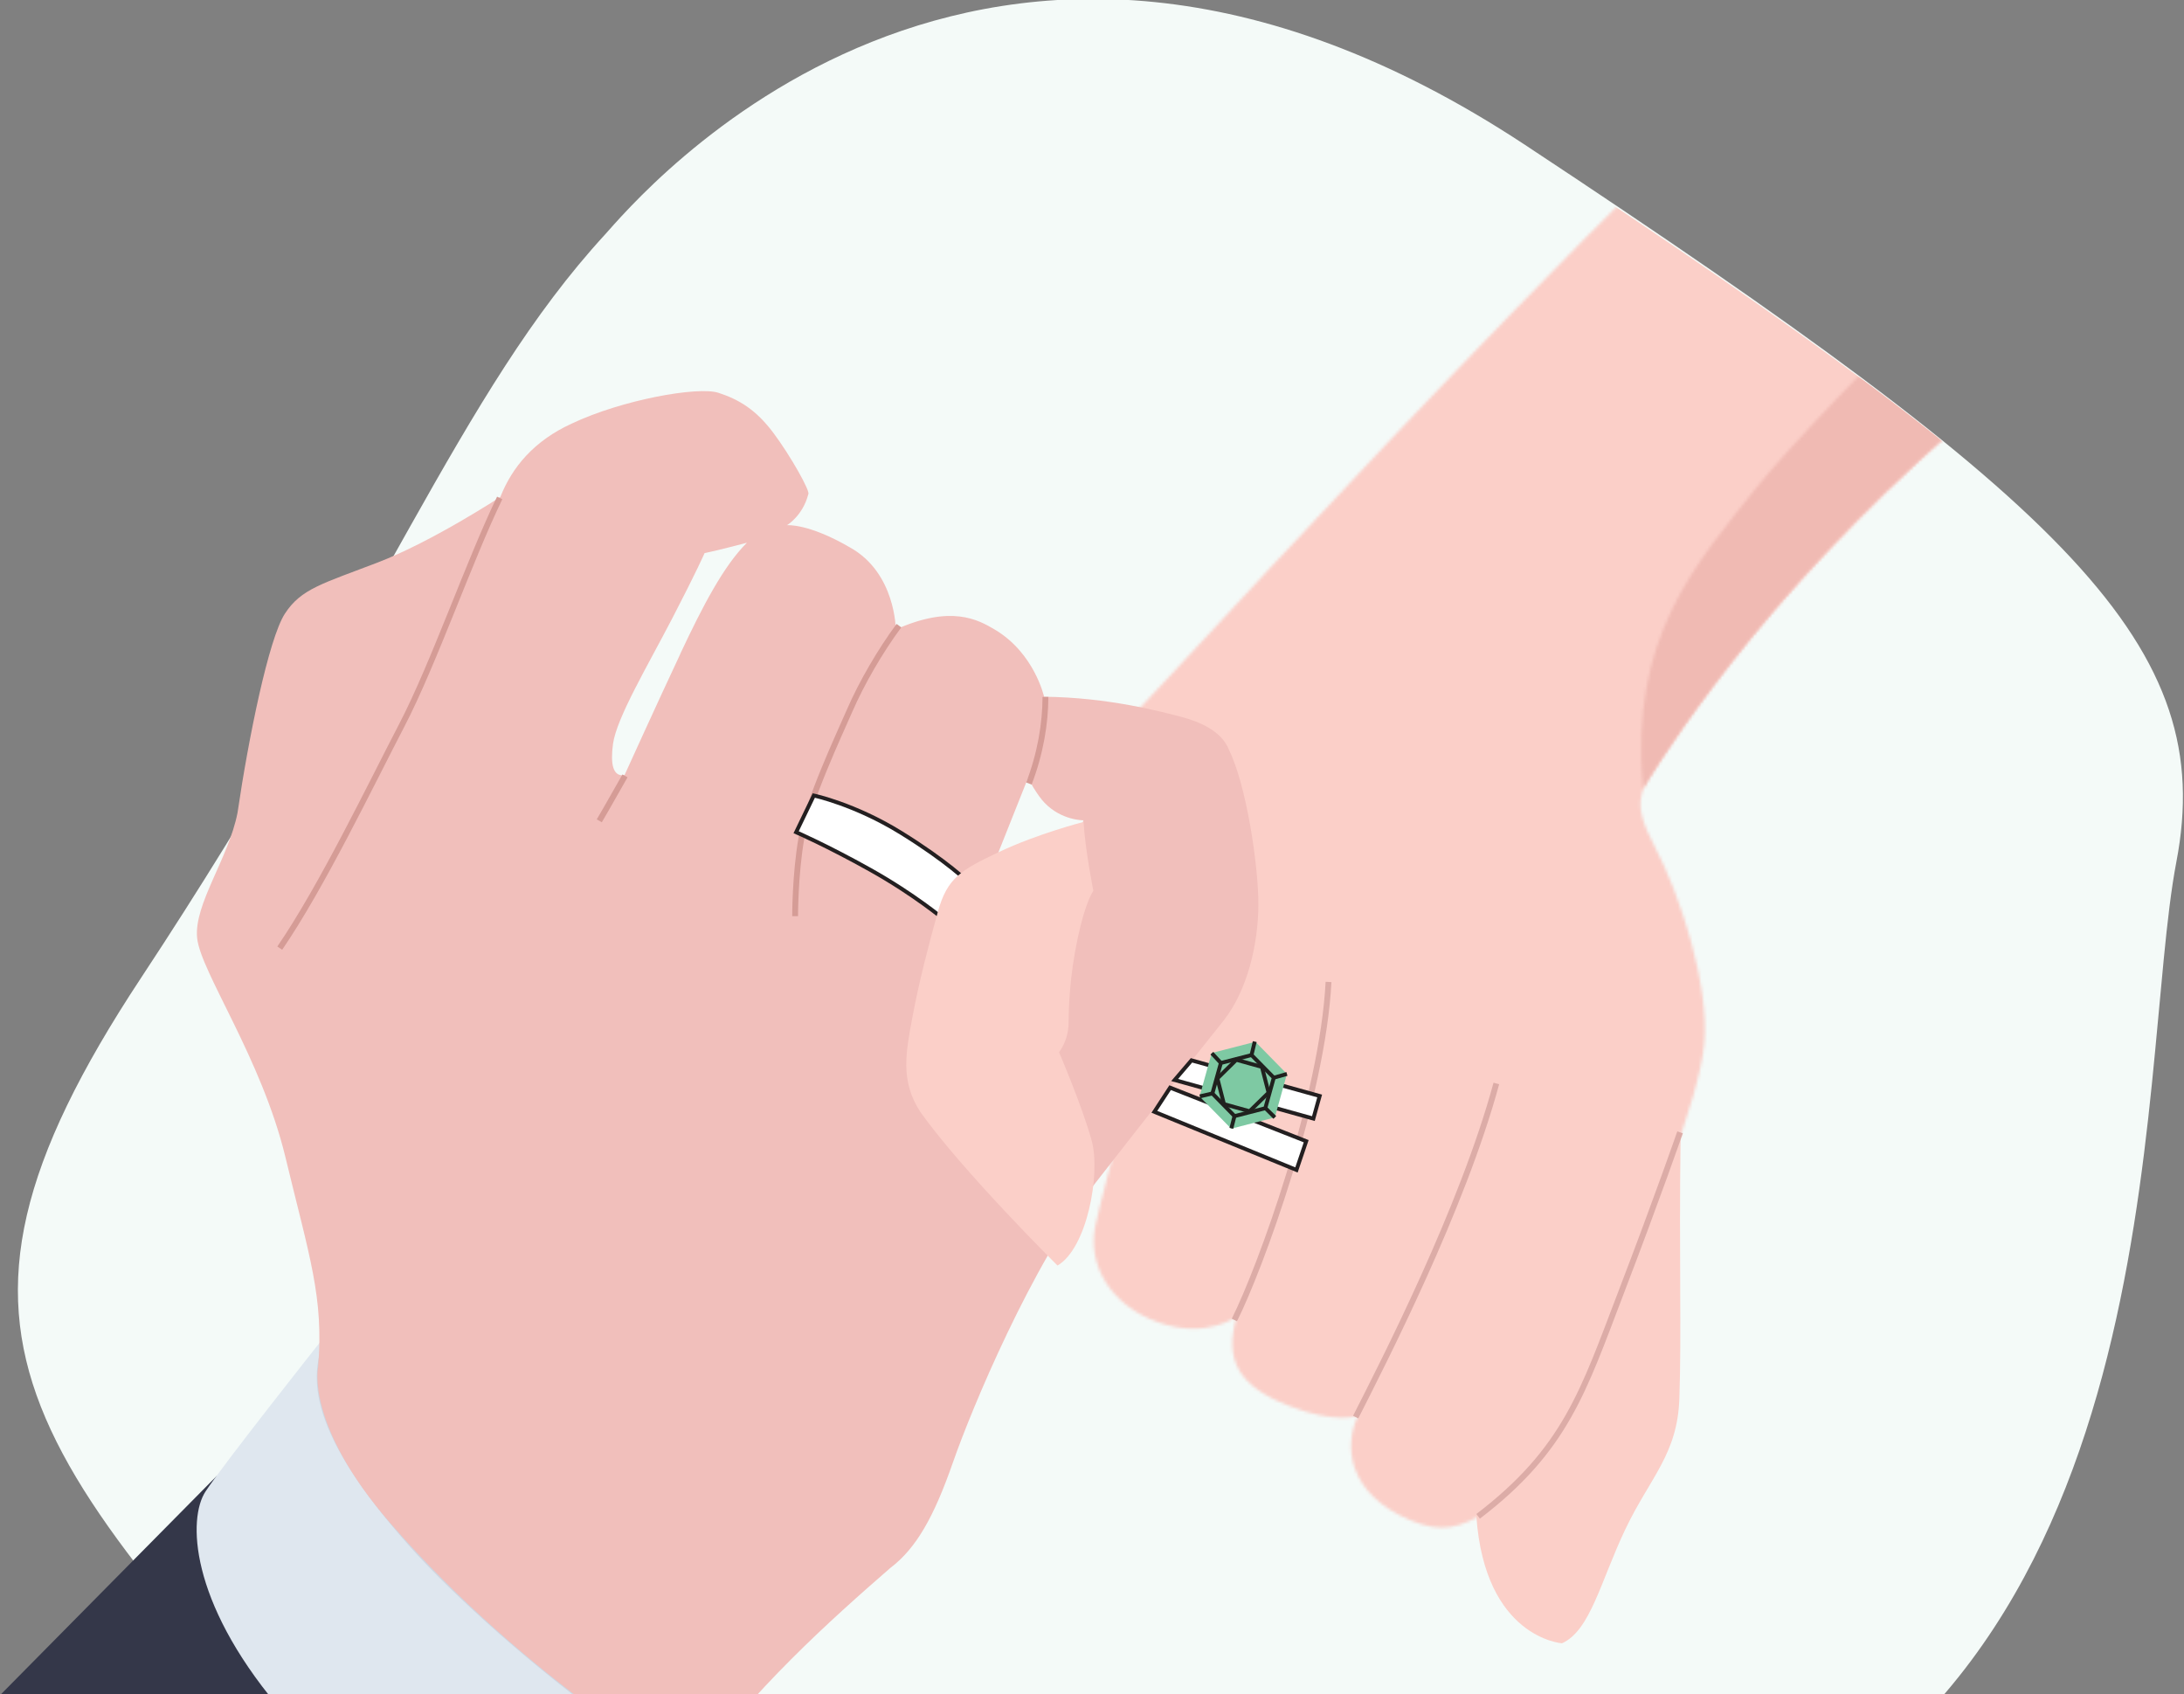 <svg width="740" height="574" viewBox="0 0 740 574" fill="none" xmlns="http://www.w3.org/2000/svg">
<rect x="0" y="0" width="740" height="574" fill="#808080" stroke="none"/>
<g clip-path="url(#clip0_9839_3192)">
<path fill-rule="evenodd" clip-rule="evenodd" d="M205.008 79.445C215.408 68.045 331.608 -73.055 516.808 49.145C702.008 171.445 751.408 219.145 737.408 292.045C723.508 364.945 738.108 570.245 576.308 631.245C414.508 692.245 257.108 768.045 134.108 630.845C11.108 493.745 -34.792 456.445 47.708 331.445C130.108 206.545 155.608 133.245 205.008 79.445Z" fill="#F4FAF8"/>
<g clip-path="url(#clip1_9839_3192)">
<path d="M73.471 500.028L-123.128 698.939C-123.128 698.939 -30.938 829.094 103.257 837.807L227.132 660.598L134.966 572.503L73.471 500.028Z" fill="#343749"/>
<path d="M108.875 454.2C108.875 454.2 75.667 496.132 69.643 505.318C63.62 514.505 64.267 542.307 94 577.87C132.062 623.446 183.048 643.4 227.137 660.574L265.6 608.304L108.875 454.2Z" fill="#DFE7EF"/>
<mask id="mask0_9839_3192" style="mask-type:alpha" maskUnits="userSpaceOnUse" x="370" y="-51" width="403" height="569">
<path d="M375.969 250.87C420.096 204.455 597.045 7.016 684.254 -50.836L772.925 52.465C772.925 52.465 622.503 163.451 564.14 254.771C555.578 268.442 552.301 270.847 560.798 287.085C569.296 303.323 579.234 333.861 577.462 353.522C575.691 373.183 558.27 414.974 546.39 445.217C534.51 475.46 516.769 503.743 504.831 511.437C494.711 517.965 488.338 519.484 477.867 515.077C456.473 506.064 455.256 489.775 460.151 479.641C460.151 479.641 452.797 482.685 436.286 476.143C419.775 469.602 414.627 460.802 419.076 445.988C419.076 445.988 408.975 453.812 392.574 448.06C376.172 442.309 368.473 428.571 371.082 415.549C373.691 402.527 392.553 334.982 392.553 334.982L375.976 250.846L375.969 250.87Z" fill="#FBCFC8"/>
<path d="M556.72 267.065C551.864 215.887 574.914 190.726 594.98 165.368C615.047 140.01 711.873 43.487 743.041 17.722L772.948 52.473C772.948 52.473 711.091 100.609 649.664 156.517C589.263 211.471 556.75 267.048 556.75 267.048L556.72 267.065Z" fill="#F0BAB3"/>
</mask>
<g mask="url(#mask0_9839_3192)">
<path fill-rule="evenodd" clip-rule="evenodd" d="M207.118 81.368C217.51 70.037 333.689 -71.118 518.901 51.143C704.114 173.403 753.478 221.144 739.531 294.048C725.584 366.952 740.253 572.214 578.414 633.199C416.575 694.184 259.24 769.981 136.23 632.836C13.22 495.691 -32.676 458.367 49.771 333.439C132.217 208.512 157.701 135.247 207.118 81.368Z" fill="#FBCFC8"/>
</g>
<mask id="mask1_9839_3192" style="mask-type:alpha" maskUnits="userSpaceOnUse" x="556" y="17" width="217" height="251">
<path d="M556.724 267.065C551.868 215.887 574.918 190.726 594.984 165.368C615.051 140.01 711.877 43.487 743.045 17.722L772.952 52.473C772.952 52.473 711.095 100.609 649.668 156.517C589.267 211.471 556.754 267.048 556.754 267.048L556.724 267.065Z" fill="#F0BAB3"/>
</mask>
<g mask="url(#mask1_9839_3192)">
<path fill-rule="evenodd" clip-rule="evenodd" d="M207.122 81.368C217.514 70.037 333.692 -71.118 518.905 51.143C704.118 173.403 753.482 221.144 739.535 294.048C725.588 366.952 740.257 572.214 578.418 633.199C416.579 694.184 259.244 769.981 136.234 632.836C13.224 495.691 -32.672 458.367 49.775 333.439C132.221 208.512 157.705 135.247 207.122 81.368Z" fill="#F0BAB3"/>
</g>
<path d="M110.331 453.163C118.852 434.999 172.752 478.98 203.327 516.701C233.902 554.423 275.791 600.076 265.596 608.33C249.081 621.738 169.589 558.714 138.513 523.613C107.879 489.015 103.003 468.771 110.331 453.163Z" fill="#CED6E1"/>
<path d="M348.314 263.66C348.314 263.66 351.411 269.459 353.942 272.011C359.713 278.021 367.108 277.926 367.108 277.926L357.584 305.887L335.091 296.821L348.291 263.654L348.314 263.66ZM234.625 601.513C253.645 573.636 282.201 548.157 301.667 531.24C310.459 524.571 316.469 513.887 322.877 495.491C329.284 477.094 349.471 428.729 371.088 400.891C392.705 373.052 406.59 355.9 414.598 345.772C422.605 335.643 426.331 319.969 426.371 306.536C426.41 293.103 422.272 265.925 416.44 254.125C413.982 247.668 406.531 244.507 399.871 242.782C393.776 241.213 375.677 236.281 353.763 236.059C353.763 236.059 350.512 221.255 337.01 213.272C331.27 209.878 322.192 204.922 303.513 213.273C303.513 213.273 303.513 194.155 288.073 185.52C273.866 177.225 266.626 177.948 266.626 177.948C266.626 177.948 271.938 174.868 273.866 167.48C274.745 166.686 267.854 154.414 261.999 146.608C256.144 138.802 250.394 135.354 243.429 133.088C236.463 130.822 210.662 135.47 193.684 143.533C181.009 149.325 173.549 158.213 169.536 168.364C169.536 168.364 146.58 183.449 127.903 190.61C109.227 197.771 102.021 199.463 96.532 207.912C91.043 216.361 84.19 250.103 80.477 275.377C77.46 290.868 65.624 306.388 66.797 317.829C67.969 329.27 88.679 358.677 96.734 392.16C104.79 425.644 109.773 439.588 107.788 463.114C107.788 463.114 103.295 482.726 132.292 516.11C178.945 569.848 234.674 601.425 234.674 601.425L234.625 601.513ZM230.54 221.485C222.841 237.877 211.603 262.627 211.603 262.627C207.533 263.242 206.827 258.59 207.696 252.097C208.874 243.31 219.355 225.742 227.759 209.546C236.162 193.351 238.727 187.405 238.727 187.405C243.94 186.323 253.077 183.877 253.077 183.877C245.231 191.695 238.215 205.087 230.516 221.479L230.54 221.485Z" fill="#F1BFBB"/>
<path d="M169.312 168.706C159.189 189.538 146.937 224.943 136.209 245.582C125.481 266.22 109.015 300.479 94.787 321.233" stroke="#D59C96" stroke-width="1.976" stroke-miterlimit="10"/>
<path d="M304.586 211.976C298.23 220.538 291.93 231.445 287.924 240.66C284.359 248.834 273.65 271.681 271.513 284.1C269.375 296.519 269.412 310.404 269.412 310.404" stroke="#D59C96" stroke-width="1.976" stroke-miterlimit="10"/>
<path d="M211.767 262.876C206.353 272.51 203.052 278.099 203.052 278.099" stroke="#D59C96" stroke-width="1.976" stroke-miterlimit="10"/>
<path d="M269.751 281.965L275.742 269.529C275.742 269.529 289.544 272.431 305.273 282.147C321.002 291.864 328.085 298.898 328.085 298.898L319.87 311.501C319.87 311.501 309.789 303.051 294.958 294.748C280.126 286.446 269.751 281.965 269.751 281.965Z" fill="white" stroke="#231F20" stroke-width="1.317" stroke-miterlimit="10"/>
<path d="M367.143 278.441C367.644 287.745 370.464 301.822 370.464 301.822C370.464 301.822 367.811 305.261 365.119 318.033C362.428 330.805 362.132 340.698 362.064 346.679C361.995 352.661 358.829 356.489 358.829 356.489C358.829 356.489 366.981 375.517 369.948 386.698C372.914 397.878 368.332 422.91 358.318 428.783C358.318 428.783 326.429 397.153 311.902 376.833C304.884 366.197 306.96 356.368 309.198 344.407C311.436 332.446 314.607 320.315 317.797 308.846C320.987 297.378 325.612 294.765 338.616 288.609C351.621 282.453 367.16 278.471 367.16 278.471L367.143 278.441Z" fill="#FBCFC8"/>
<path d="M354.221 236.135C354.226 244.947 352.52 255.359 348.62 265.466" stroke="#D59C96" stroke-width="1.976" stroke-miterlimit="10"/>
<path d="M507.003 367.092C495.471 409.559 468.812 461.44 459.337 480.123" stroke="#DCACA7" stroke-width="1.976" stroke-miterlimit="10"/>
<path d="M450.143 332.693C448.149 371.812 427.081 429.629 418.238 447.222" stroke="#DCACA7" stroke-width="1.976" stroke-miterlimit="10"/>
<path d="M569.427 385.34C568.884 426.256 569.779 452.076 569.017 473.841C568.377 492.804 559.033 500.636 550.683 518.189C542.332 535.741 538.838 552.492 529.245 556.761C529.245 556.761 503.127 554.991 500.23 513.701L524.288 424.106" fill="#FBCFC8"/>
<path d="M500.832 513.741C530.557 491.069 536.519 471.181 549.177 438.142C561.835 405.102 569.246 383.643 569.246 383.643" stroke="#DCACA7" stroke-width="1.976" stroke-miterlimit="10"/>
<path d="M445.009 378.991L398.008 365.919L403.711 359.251L447.14 371.33L445.009 378.991Z" fill="white" stroke="#231F20" stroke-width="1.317" stroke-miterlimit="10"/>
<path d="M442.575 386.653L439.281 396.392L391.126 376.691L396.471 368.509L442.575 386.653Z" fill="white" stroke="#231F20" stroke-width="1.32"/>
<path d="M431.95 378.598L436.048 363.863L425.357 352.965L410.55 356.772L406.452 371.507L417.167 382.411L431.95 378.598Z" fill="#7EC9A3"/>
<path d="M428.721 375.472L431.596 365.132L424.057 357.465L413.666 360.145L410.79 370.485L418.305 378.145L428.721 375.472Z" stroke="#20211E" stroke-width="1.317"/>
<path d="M414.724 374.087L423.395 376.499L429.828 370.211L427.572 361.482L418.9 359.07L412.485 365.387L414.724 374.087Z" stroke="#20211E" stroke-width="1.317"/>
<path d="M431.593 365.131L436.047 363.864" stroke="#20211E" stroke-width="1.317"/>
<path d="M428.67 375.357L431.946 378.598" stroke="#20211E" stroke-width="1.317"/>
<path d="M418.307 378.02L417.218 382.299" stroke="#20211E" stroke-width="1.317"/>
<path d="M410.903 370.441L406.544 371.457" stroke="#20211E" stroke-width="1.317"/>
<path d="M413.667 360.146L410.611 356.84" stroke="#20211E" stroke-width="1.317"/>
<path d="M424.033 357.535L425.143 352.906" stroke="#20211E" stroke-width="1.317"/>
</g>
</g>
<defs>
<clipPath id="clip0_9839_3192">
<rect width="740" height="574" fill="white"/>
</clipPath>
<clipPath id="clip1_9839_3192">
<rect width="690.506" height="1017.17" fill="white" transform="translate(128.557 -206) rotate(15.543)"/>
</clipPath>
</defs>
</svg>

